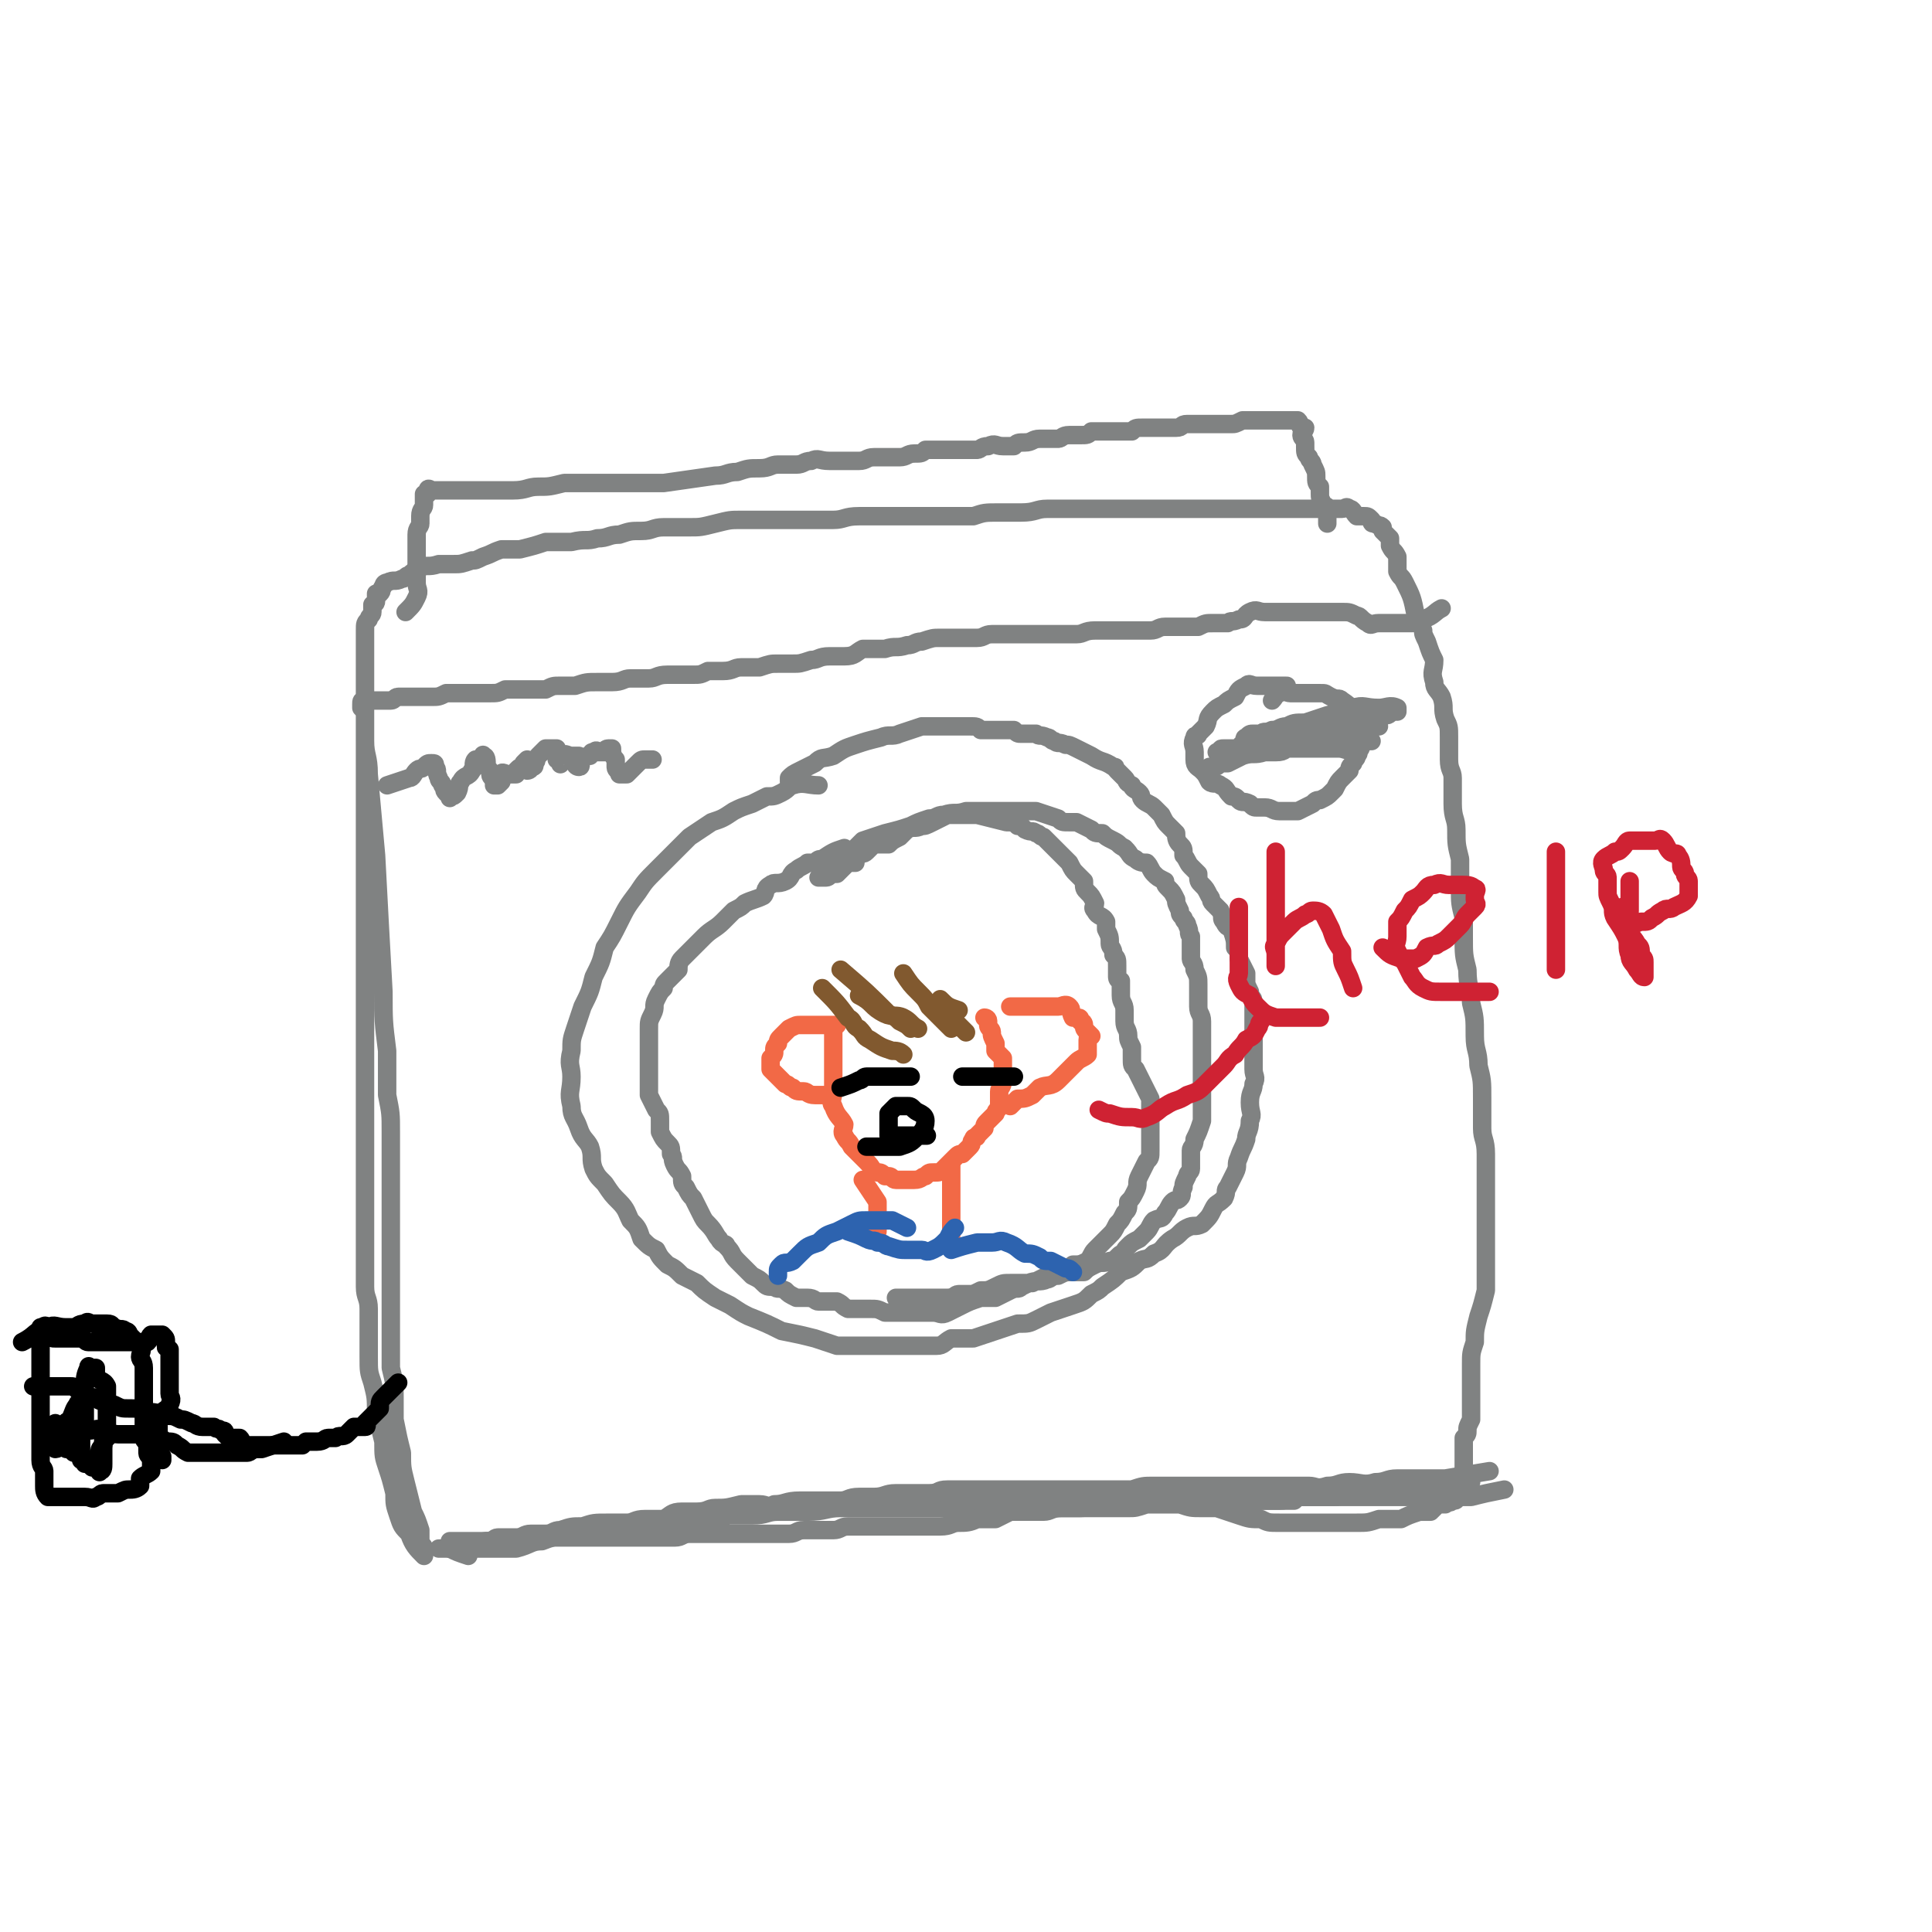 <svg viewBox='0 0 524 524' version='1.1' xmlns='http://www.w3.org/2000/svg' xmlns:xlink='http://www.w3.org/1999/xlink'><g fill='none' stroke='#808282' stroke-width='5' stroke-linecap='round' stroke-linejoin='round'><path d='M99,181c0,0 0,0 0,0 0,0 0,0 0,0 0,0 0,0 0,0 0,4 0,4 0,9 0,2 0,2 0,4 0,3 0,3 0,7 0,4 1,4 1,9 1,11 1,11 2,22 1,19 1,19 2,37 0,8 0,8 1,16 0,6 0,6 0,12 1,5 1,5 1,10 0,5 0,5 0,10 0,4 0,4 0,8 0,4 0,4 0,8 0,4 0,4 0,7 0,4 0,4 0,8 0,4 0,4 0,7 0,4 0,4 0,8 0,4 0,4 0,8 1,4 1,4 1,8 0,3 0,3 0,6 1,5 1,5 2,9 0,4 0,4 1,8 1,4 1,4 2,8 1,2 1,2 2,5 0,1 0,2 0,3 0,1 1,1 1,2 0,1 0,2 0,2 -2,-2 -3,-3 -4,-6 -2,-2 -2,-2 -3,-5 -1,-3 -1,-3 -1,-6 -1,-4 -1,-4 -2,-7 -1,-3 -1,-3 -1,-7 -1,-4 -1,-4 -2,-8 0,-4 0,-4 -1,-8 -1,-3 -1,-3 -1,-7 0,-3 0,-3 0,-6 0,-3 0,-3 0,-7 0,-3 -1,-3 -1,-6 0,-4 0,-4 0,-7 0,-4 0,-4 0,-8 0,-4 0,-4 0,-7 0,-4 0,-4 0,-8 0,-3 0,-3 0,-7 0,-4 0,-4 0,-8 0,-3 0,-3 0,-6 0,-4 0,-4 0,-9 0,-4 0,-4 0,-8 0,-4 0,-4 0,-9 0,-4 0,-4 0,-8 0,-4 0,-4 0,-9 0,-3 0,-3 0,-7 0,-3 0,-3 0,-7 0,-4 0,-4 0,-9 0,-4 0,-4 0,-8 0,-4 0,-4 0,-8 0,-4 0,-4 0,-8 0,-3 0,-3 0,-7 0,-3 0,-3 0,-6 0,-3 0,-3 0,-6 0,-3 0,-3 0,-6 0,-2 0,-2 0,-5 0,-2 0,-2 0,-4 0,-1 0,-1 0,-3 0,-2 0,-2 1,-3 0,-1 1,-1 1,-2 0,-1 0,-1 0,-2 0,0 1,0 1,-1 0,-1 0,-1 0,-2 0,0 1,0 1,0 1,-1 0,-1 1,-2 0,-1 1,-1 1,-1 2,-1 2,0 4,-1 1,0 1,-1 2,-1 1,-1 1,-1 3,-2 2,-1 2,0 5,-1 2,0 2,0 4,0 2,0 2,0 5,-1 1,0 1,0 3,-1 3,-1 2,-1 5,-2 3,0 3,0 5,0 4,-1 4,-1 7,-2 4,0 4,0 7,0 4,-1 4,0 7,-1 3,0 3,-1 6,-1 3,-1 3,-1 6,-1 3,0 3,-1 6,-1 3,0 3,0 7,0 3,0 3,0 7,-1 4,-1 4,-1 7,-1 3,0 3,0 6,0 3,0 3,0 6,0 3,0 3,0 7,0 3,0 3,0 6,0 3,0 3,-1 7,-1 3,0 3,0 6,0 4,0 4,0 7,0 2,0 2,0 4,0 4,0 4,0 8,0 3,0 3,0 6,0 3,-1 3,-1 7,-1 3,0 3,0 6,0 4,0 4,-1 7,-1 3,0 3,0 6,0 3,0 3,0 6,0 3,0 3,0 6,0 3,0 3,0 5,0 3,0 3,0 6,0 3,0 3,0 6,0 2,0 2,0 4,0 3,0 3,0 5,0 2,0 2,0 4,0 3,0 3,0 5,0 2,0 2,0 4,0 2,0 2,0 5,0 2,0 2,0 4,0 1,0 1,0 3,0 2,0 2,0 4,0 1,0 1,0 3,0 1,0 1,0 2,0 1,0 1,0 2,0 1,0 1,-1 2,0 1,0 1,1 2,2 1,0 1,0 2,0 1,0 1,0 2,1 0,1 0,1 1,1 1,1 1,0 2,1 0,1 0,1 0,1 1,1 1,1 2,2 0,1 0,1 0,2 1,2 1,1 2,3 0,2 0,2 0,4 1,2 1,1 2,3 2,4 2,4 3,9 1,2 1,2 2,4 0,1 0,1 1,3 1,3 1,3 2,5 0,3 -1,3 0,6 0,2 1,2 2,4 1,3 0,3 1,6 1,2 1,2 1,5 0,3 0,3 0,6 0,3 1,3 1,5 0,4 0,4 0,7 0,4 1,4 1,7 0,4 0,4 1,8 0,4 0,4 0,8 0,4 0,4 1,8 0,2 0,2 0,5 0,5 0,5 1,9 0,5 1,5 1,9 1,4 1,4 1,9 0,4 1,4 1,8 1,4 1,4 1,9 0,4 0,4 0,8 0,3 1,3 1,7 0,4 0,4 0,8 0,3 0,3 0,6 0,3 0,3 0,5 0,3 0,3 0,5 0,4 0,4 0,7 0,3 0,3 0,6 -1,4 -1,4 -2,7 -1,4 -1,4 -1,7 -1,3 -1,3 -1,6 0,3 0,3 0,5 0,1 0,1 0,3 0,1 0,1 0,3 0,1 0,1 0,2 0,1 0,1 0,2 -1,2 -1,2 -1,3 0,1 0,1 -1,2 0,1 0,1 0,2 0,1 0,1 0,2 0,1 0,1 0,2 0,1 0,1 0,3 0,0 0,0 0,1 0,1 0,1 0,2 0,0 0,0 0,0 -1,1 -1,1 -1,2 -1,0 0,0 0,0 0,1 0,1 0,1 0,1 0,1 -1,1 0,1 0,1 -1,1 -1,1 -1,0 -2,1 -1,0 -1,0 -2,0 -1,1 -1,1 -2,2 -2,0 -2,0 -3,0 -3,1 -3,1 -5,2 -3,0 -3,0 -6,0 -3,1 -3,1 -6,1 -3,0 -3,0 -6,0 -2,0 -2,0 -5,0 -3,0 -3,0 -5,0 -2,0 -2,0 -5,0 -3,0 -3,0 -5,-1 -3,0 -3,0 -6,-1 -3,-1 -3,-1 -6,-2 -2,0 -2,0 -4,0 -3,0 -3,0 -6,-1 -3,0 -3,0 -6,0 -4,0 -4,-1 -7,-1 -3,0 -3,0 -6,0 -4,-1 -4,-1 -8,-1 -4,0 -4,0 -8,0 -3,0 -3,0 -7,0 -4,0 -4,0 -8,0 -3,0 -3,0 -7,0 -4,1 -4,1 -8,2 -4,0 -4,0 -7,0 -5,0 -5,0 -9,1 -3,0 -3,0 -6,0 -4,0 -4,0 -8,0 -4,0 -4,1 -8,1 -3,0 -3,0 -7,0 -4,0 -4,0 -8,0 -4,0 -4,1 -7,2 -4,0 -4,0 -8,0 -8,1 -8,1 -17,2 -5,1 -5,1 -9,1 -4,0 -4,0 -8,1 -4,0 -4,1 -7,1 -4,0 -4,0 -8,1 -2,0 -2,0 -5,0 -2,0 -2,0 -5,1 -1,0 -1,1 -3,1 -2,0 -2,0 -3,0 -1,0 -1,0 -2,0 -1,0 -1,0 -1,0 1,0 1,0 2,0 1,0 1,0 2,0 1,0 1,0 3,0 2,0 2,0 4,0 2,0 2,0 5,0 2,0 2,0 5,0 4,-1 4,-2 7,-2 5,-2 5,-1 9,-2 4,-1 4,0 8,-1 3,0 3,0 7,0 4,-1 4,-1 8,-2 5,-1 5,-1 9,-1 3,-1 3,-1 7,-1 5,0 5,0 9,0 4,0 4,-1 7,-1 4,0 4,0 8,0 5,0 5,-1 9,-1 4,0 4,0 7,0 4,0 4,0 8,0 3,0 3,0 6,0 4,0 4,0 8,0 4,0 4,0 7,0 3,0 3,0 6,0 4,0 4,0 7,0 3,0 3,0 5,0 2,0 2,0 5,0 2,0 2,0 5,0 2,0 2,0 4,0 3,0 3,0 5,0 3,0 3,0 5,0 2,0 2,0 5,-1 2,0 2,0 4,0 2,0 2,0 4,0 3,0 3,0 5,0 2,0 2,0 4,0 2,0 2,0 4,0 2,0 2,0 3,0 2,0 2,0 4,0 1,0 1,-1 2,-1 2,0 2,0 3,0 2,0 2,0 4,0 1,0 1,0 3,0 1,-1 1,-1 3,-1 1,0 1,0 3,0 1,0 1,0 3,0 1,0 1,0 2,0 2,0 2,-1 4,-1 1,0 1,0 3,0 1,0 1,0 2,0 1,0 1,0 2,0 1,0 1,0 2,0 1,0 1,0 2,0 0,0 0,-1 0,-1 1,0 1,0 2,0 1,0 1,0 1,0 2,0 2,-1 3,-1 1,0 1,0 2,0 1,0 1,0 2,0 1,0 1,-1 2,-1 1,0 1,0 3,0 1,0 1,0 2,0 0,0 0,0 1,0 1,0 1,0 2,0 0,0 0,0 1,0 0,0 0,0 0,0 1,0 1,0 1,0 '/><path d='M222,213c0,0 0,0 0,0 -3,0 -4,-1 -7,0 -1,0 -1,1 -3,2 -2,1 -2,1 -4,1 -2,1 -2,1 -4,2 -3,1 -3,1 -5,2 -3,2 -3,2 -6,3 -3,2 -3,2 -6,4 -2,2 -2,2 -5,5 -2,2 -2,2 -4,4 -3,3 -3,3 -5,6 -3,4 -3,4 -5,8 -2,4 -2,4 -4,7 -1,4 -1,4 -3,8 -1,4 -1,4 -3,8 -1,3 -1,3 -2,6 -1,3 -1,3 -1,6 -1,4 0,4 0,7 0,4 -1,4 0,8 0,3 1,3 2,6 1,3 2,3 3,5 1,3 0,3 1,6 1,2 1,2 3,4 2,3 2,3 4,5 2,2 2,3 3,5 2,2 2,2 3,5 2,2 2,2 4,3 1,2 1,2 3,4 2,1 2,1 4,3 2,1 2,1 4,2 2,2 2,2 5,4 2,1 2,1 4,2 3,2 3,2 5,3 5,2 5,2 9,4 5,1 5,1 9,2 3,1 3,1 6,2 6,0 6,0 12,0 3,0 3,0 5,0 2,0 2,0 4,0 3,0 3,0 6,0 2,0 2,-1 4,-2 3,0 3,0 6,0 3,-1 3,-1 6,-2 3,-1 3,-1 6,-2 3,0 3,0 5,-1 2,-1 2,-1 4,-2 3,-1 3,-1 6,-2 3,-1 3,-1 5,-3 2,-1 2,-1 3,-2 3,-2 3,-2 5,-4 3,-1 3,-1 5,-3 2,-1 2,0 4,-2 3,-1 2,-2 5,-4 2,-1 2,-2 4,-3 2,-1 2,0 4,-1 2,-2 2,-2 3,-4 1,-2 1,-1 3,-3 1,-2 0,-2 1,-3 1,-2 1,-2 2,-4 1,-2 0,-2 1,-4 1,-3 1,-2 2,-5 0,-2 1,-2 1,-5 1,-2 0,-2 0,-5 0,-3 1,-3 1,-5 1,-2 0,-2 0,-4 0,-2 0,-2 0,-5 0,-2 0,-2 0,-4 0,-3 0,-3 0,-5 0,-2 0,-2 0,-4 0,-2 -1,-1 -1,-3 -1,-2 -1,-2 -1,-3 0,-1 0,-1 0,-2 -1,-2 -1,-2 -2,-4 0,-2 0,-2 -1,-3 0,-2 0,-2 -1,-5 -1,-1 -1,0 -2,-2 -1,-1 0,-1 -1,-3 -1,-1 -1,-1 -2,-2 -1,-1 0,-1 -1,-2 -1,-2 -1,-2 -2,-3 -1,-1 -1,-1 -1,-3 -1,-1 -1,-1 -2,-2 -1,-1 -1,-2 -2,-3 0,-2 0,-2 -1,-3 -1,-1 -1,-2 -1,-3 -1,-1 -1,-1 -2,-2 -1,-1 -1,-1 -2,-3 -1,-1 -1,-1 -2,-2 -1,-1 -2,-1 -3,-2 -1,-1 0,-1 -1,-2 -1,-1 -2,-1 -2,-2 -2,-1 -1,-1 -2,-2 -1,-1 -1,-1 -2,-2 -1,-1 0,-1 -1,-1 -3,-2 -3,-1 -6,-3 -2,-1 -2,-1 -4,-2 -2,-1 -2,-1 -3,-1 -2,-1 -2,0 -3,-1 -1,0 -1,-1 -2,-1 -2,-1 -2,0 -3,-1 -2,0 -2,0 -4,0 -1,0 -1,0 -2,-1 -2,0 -2,0 -3,0 -2,0 -2,0 -3,0 -1,0 -1,0 -3,0 -1,-1 -1,-1 -3,-1 -1,0 -1,0 -2,0 -2,0 -2,0 -3,0 -2,0 -2,0 -4,0 -2,0 -2,0 -4,0 -3,1 -3,1 -6,2 -2,1 -3,0 -5,1 -4,1 -4,1 -7,2 -3,1 -3,1 -6,3 -3,1 -3,0 -5,2 -2,1 -2,1 -4,2 -2,1 -2,1 -3,2 0,0 0,0 0,1 '/><path d='M229,230c0,0 0,0 0,0 -3,1 -3,1 -6,3 -1,0 -1,0 -2,1 -1,0 -1,0 -2,0 -1,1 -2,1 -3,2 -2,1 -1,2 -3,3 -2,1 -3,0 -4,1 -2,1 -1,2 -2,3 -2,1 -3,1 -5,2 -1,1 -1,1 -3,2 -2,2 -2,2 -3,3 -2,2 -3,2 -5,4 -1,1 -1,1 -3,3 -1,1 -1,1 -3,3 -1,1 -1,2 -1,3 -2,2 -2,2 -3,3 -1,1 -1,1 -1,2 -1,1 -1,1 -2,3 -1,2 0,2 -1,4 -1,2 -1,2 -1,4 0,2 0,2 0,4 0,2 0,2 0,4 0,1 0,1 0,2 0,2 0,2 0,4 0,2 0,2 0,4 1,2 1,2 2,4 1,1 1,1 1,3 0,1 0,1 0,3 1,2 1,2 2,3 1,1 1,1 1,3 1,1 0,1 1,3 1,2 1,1 2,3 0,2 0,2 1,3 1,2 1,2 2,3 1,2 1,2 2,4 1,2 1,2 2,3 2,2 2,3 3,4 1,2 2,1 2,2 2,2 1,2 3,4 1,1 1,1 2,2 1,1 1,1 2,2 2,1 2,1 3,2 1,1 1,1 3,1 1,1 1,0 3,1 1,1 1,1 3,2 2,0 2,0 3,0 2,0 2,1 3,1 2,0 3,0 5,0 2,1 1,1 3,2 3,0 3,0 6,0 2,0 2,0 4,1 2,0 2,0 5,0 2,0 2,0 5,0 1,0 1,0 3,0 2,0 2,1 4,0 2,-1 2,-1 4,-2 2,-1 2,-1 5,-2 2,0 2,0 4,0 2,-1 2,-1 4,-2 2,-1 2,0 3,-1 2,-1 2,-1 3,-1 2,-1 2,-1 4,-2 2,0 2,0 4,-1 2,-1 2,-1 3,-2 2,0 2,0 4,-1 1,-1 1,-2 2,-3 1,-1 1,-1 2,-2 1,-1 1,-1 2,-2 1,-1 1,-1 2,-3 1,-1 1,-1 2,-3 1,-1 1,-1 1,-3 1,-1 1,-1 2,-3 1,-2 0,-2 1,-4 1,-2 1,-2 2,-4 1,-1 1,-1 1,-3 0,-2 0,-2 0,-4 0,-2 0,-2 0,-4 0,-3 0,-3 0,-6 -2,-4 -2,-4 -4,-8 -1,-1 -1,-1 -1,-3 0,-1 0,-1 0,-3 -1,-2 -1,-2 -1,-3 0,-2 -1,-2 -1,-4 0,-1 0,-1 0,-3 0,-2 -1,-2 -1,-4 0,-2 0,-2 0,-4 0,0 -1,0 -1,-1 0,-2 0,-2 0,-3 0,-2 0,-2 -1,-3 0,-2 -1,-2 -1,-3 0,-2 0,-2 -1,-4 0,-1 0,-1 0,-2 -1,-2 -2,-1 -3,-3 -1,-1 0,-1 0,-2 -1,-2 -1,-2 -2,-3 -1,-1 -1,-1 -1,-3 -1,-1 -1,-1 -2,-2 -1,-1 -1,-1 -2,-3 0,0 0,0 -1,-1 -1,-1 -1,-1 -2,-2 -1,-1 -1,-1 -2,-2 -1,-1 -1,-1 -2,-2 -1,0 -1,-1 -2,-1 -1,-1 -1,0 -3,-1 -1,-1 -1,-1 -2,-1 -1,-1 -1,-1 -3,-1 -4,-1 -4,-1 -8,-2 -1,0 -1,0 -2,0 -2,0 -2,0 -3,0 -2,0 -2,0 -3,0 -2,1 -2,1 -4,2 -2,1 -2,1 -3,1 -2,1 -2,0 -4,1 -1,1 -1,1 -2,2 -2,1 -2,1 -3,2 -2,0 -2,0 -4,0 -1,1 -1,1 -2,2 -1,1 -1,0 -2,1 -1,1 -1,1 -1,2 -1,0 -1,0 -1,0 -1,0 -1,0 -2,1 -1,1 -1,1 -2,2 0,0 0,0 -1,0 -1,0 -1,1 -2,1 0,0 0,0 -1,0 0,0 0,0 -1,0 0,0 0,0 0,0 1,-1 1,-1 2,-2 1,-1 1,-1 2,-2 2,-1 2,-1 4,-2 2,-2 2,-2 4,-4 3,-1 3,-1 6,-2 4,-1 4,-1 7,-2 2,-1 2,-1 5,-2 2,0 2,-1 4,-1 3,-1 3,0 6,-1 2,0 2,0 5,0 2,0 2,0 5,0 2,0 2,0 4,0 3,0 3,0 5,0 3,1 3,1 6,2 1,1 1,1 3,1 1,0 1,0 2,0 2,1 2,1 4,2 1,1 1,1 3,1 1,1 1,1 3,2 2,1 1,1 3,2 2,2 1,2 3,3 1,1 2,1 3,1 1,1 1,2 2,3 1,1 1,1 3,2 0,1 0,1 1,2 1,1 1,1 2,3 0,1 0,1 1,3 0,1 0,1 1,2 0,1 1,1 1,2 1,2 0,2 1,3 0,2 0,2 0,3 0,2 0,2 0,3 0,1 1,1 1,3 1,2 1,2 1,4 0,1 0,1 0,3 0,1 0,1 0,3 0,2 1,2 1,4 0,1 0,1 0,3 0,1 0,1 0,2 0,2 0,2 0,3 0,2 0,2 0,4 0,1 0,1 0,2 0,2 0,2 0,3 0,2 0,2 0,4 0,1 0,1 0,3 0,1 0,1 0,3 -1,3 -1,3 -2,5 0,2 -1,2 -1,3 0,1 0,1 0,2 0,2 0,2 0,3 0,1 -1,1 -1,2 -1,2 -1,2 -1,3 -1,2 0,2 -1,3 -1,1 -1,0 -2,1 -1,1 -1,2 -2,3 -1,2 -1,1 -3,2 -1,1 -1,2 -2,3 -1,1 -1,1 -2,2 -2,1 -2,1 -3,2 -1,1 -1,1 -1,2 -1,0 -1,0 -2,1 -1,1 -1,1 -2,1 -2,1 -2,0 -4,1 -2,1 -2,1 -3,2 -2,0 -2,0 -3,0 -2,0 -2,0 -4,1 -2,0 -2,1 -3,1 -2,1 -3,0 -5,1 -2,0 -2,0 -5,0 -2,0 -2,0 -4,1 -2,1 -2,1 -4,1 -2,1 -2,1 -3,1 -1,0 -2,0 -3,0 -1,0 -1,1 -3,1 -2,0 -2,0 -4,0 -2,0 -2,0 -4,0 -3,0 -3,0 -6,0 '/><path d='M391,165c0,0 0,0 0,0 0,0 0,0 0,0 0,0 0,0 0,0 -2,1 -2,2 -5,3 -1,0 -1,0 -1,0 -1,0 -1,1 -2,1 -1,0 -1,0 -3,0 0,0 0,0 -1,0 -2,0 -2,0 -3,0 -1,0 -1,0 -2,0 -2,0 -2,1 -3,0 -2,-1 -2,-2 -3,-2 -2,-1 -2,-1 -4,-1 -1,0 -1,0 -3,0 -3,0 -3,0 -5,0 -1,0 -1,0 -2,0 -3,0 -3,0 -5,0 -1,0 -1,0 -3,0 -1,0 -1,0 -3,0 -2,0 -2,-1 -4,0 -2,1 -1,2 -3,2 -2,1 -2,0 -3,1 -2,0 -2,0 -4,0 -2,0 -2,0 -4,1 -2,0 -2,0 -5,0 -2,0 -2,0 -4,0 -2,0 -2,1 -4,1 -2,0 -2,0 -4,0 -1,0 -1,0 -2,0 -3,0 -3,0 -6,0 -1,0 -1,0 -3,0 -3,0 -3,1 -5,1 -2,0 -2,0 -5,0 -2,0 -2,0 -4,0 -3,0 -3,0 -5,0 -2,0 -2,0 -4,0 -2,0 -3,0 -5,0 -2,0 -2,1 -4,1 -3,0 -3,0 -5,0 -3,0 -3,0 -5,0 -2,0 -2,0 -5,1 -2,0 -2,1 -4,1 -3,1 -3,0 -6,1 -3,0 -3,0 -6,0 -2,1 -2,2 -5,2 -2,0 -2,0 -4,0 -3,0 -3,1 -5,1 -3,1 -3,1 -5,1 -2,0 -2,0 -4,0 -2,0 -2,0 -5,1 -2,0 -2,0 -5,0 -2,0 -2,1 -5,1 -2,0 -2,0 -4,0 -2,1 -2,1 -4,1 -1,0 -1,0 -2,0 -3,0 -3,0 -5,0 -3,0 -3,1 -5,1 -2,0 -2,0 -5,0 -2,0 -2,1 -5,1 -2,0 -2,0 -4,0 -3,0 -3,0 -6,1 -2,0 -2,0 -4,0 -2,0 -2,0 -4,1 -2,0 -2,0 -4,0 -2,0 -2,0 -3,0 -2,0 -2,0 -4,0 -2,1 -2,1 -4,1 -2,0 -2,0 -4,0 -2,0 -2,0 -4,0 -2,0 -2,0 -4,0 -2,1 -2,1 -4,1 -1,0 -1,0 -3,0 -2,0 -2,0 -3,0 -2,0 -2,0 -3,0 -1,0 -1,1 -2,1 -1,0 -1,0 -3,0 0,0 0,0 -1,0 -1,0 -1,0 -2,0 -1,0 -1,0 -1,0 -1,0 -1,0 -1,1 0,0 0,0 0,1 '/><path d='M349,186c0,0 0,0 0,0 -3,0 -3,0 -6,0 -1,0 -1,0 -2,0 -2,0 -2,-1 -3,0 -2,1 -2,1 -3,3 -2,1 -2,1 -3,2 -2,1 -2,1 -3,2 -2,2 -1,2 -2,4 -1,1 -1,1 -2,2 0,1 -1,0 -1,1 -1,2 0,2 0,4 0,1 0,1 0,2 0,2 1,2 2,3 1,1 1,1 2,3 1,1 2,0 3,1 2,1 1,1 3,3 1,0 1,0 2,1 1,1 1,0 3,1 1,1 1,1 2,1 1,0 1,0 2,0 2,0 2,1 4,1 1,0 1,0 3,0 1,0 1,0 2,0 2,-1 2,-1 4,-2 1,-1 1,-1 2,-1 2,-1 2,-1 3,-2 1,-1 1,-1 1,-1 1,-2 1,-2 2,-3 1,-1 1,-1 2,-2 0,-1 0,-1 1,-2 0,-1 1,-1 1,-2 1,-1 0,-1 1,-2 0,-1 1,-1 1,-2 0,-1 0,-1 0,-3 0,0 0,0 0,-1 0,0 0,-1 0,-1 0,-1 -1,-1 -1,-2 -3,-2 -2,-2 -5,-4 -1,-1 -1,0 -3,-1 -2,-1 -1,-1 -3,-1 -2,0 -2,0 -4,0 -2,0 -2,0 -4,0 -1,0 -2,-1 -3,0 -1,0 -1,1 -2,2 '/><path d='M344,201c0,0 0,0 0,0 0,0 0,0 0,0 -2,1 -5,2 -5,2 0,1 3,0 6,0 2,0 2,0 5,0 2,0 2,0 4,0 3,0 3,0 5,0 2,0 2,0 4,0 2,0 2,1 4,0 1,-1 1,-2 2,-2 1,-1 1,0 2,0 0,0 1,0 1,0 -1,0 -2,-1 -3,-1 -2,0 -2,0 -3,0 -2,0 -2,0 -4,0 -2,0 -2,0 -5,0 -2,0 -2,0 -5,0 -2,0 -2,0 -5,0 -1,0 -1,0 -3,0 -1,0 -2,-1 -3,0 -1,0 -1,1 -2,2 0,0 0,0 -1,0 -1,0 -2,0 -1,0 1,-1 2,-2 4,-2 2,-1 3,0 5,0 3,0 3,0 7,-1 3,0 3,0 6,-1 3,-1 3,-1 6,-2 2,0 2,1 4,0 2,0 2,-1 4,-2 2,0 2,0 3,0 1,0 1,-1 2,-1 0,0 0,0 1,0 0,0 0,0 0,-1 0,0 0,0 0,0 -2,-1 -3,0 -5,0 -4,0 -4,-1 -7,0 -3,1 -3,1 -7,2 -3,1 -3,1 -6,2 -3,0 -3,0 -5,1 -2,0 -2,1 -4,1 -2,1 -2,0 -3,1 -1,0 -1,0 -2,0 -1,0 -1,0 -2,1 0,0 -1,0 0,1 1,0 2,-1 4,-1 2,0 2,0 3,0 4,-1 4,-1 7,-2 3,0 3,0 6,0 2,0 2,0 5,0 2,0 2,0 4,0 1,0 1,0 2,0 1,0 1,-1 2,-1 0,0 0,0 1,0 1,0 2,0 2,0 -1,0 -2,0 -4,0 -3,0 -3,0 -5,0 -2,0 -2,1 -5,2 -2,0 -2,0 -5,0 -3,1 -3,1 -6,2 -3,0 -3,0 -6,0 -3,1 -3,1 -5,1 -2,0 -1,1 -3,1 -2,0 -2,0 -3,0 -1,0 -1,0 -1,1 0,0 -1,0 -1,0 1,0 2,0 3,0 2,0 2,0 4,0 2,0 2,0 4,0 2,0 2,0 5,0 3,0 2,-1 5,-2 3,0 3,0 6,0 2,0 2,-1 4,-1 1,0 1,0 3,-1 1,0 1,0 2,0 1,0 1,0 2,0 0,0 1,0 0,0 0,0 -1,0 -2,0 -1,0 -1,0 -2,0 -3,0 -3,0 -5,0 -3,1 -3,1 -6,2 -2,0 -2,1 -5,1 -2,1 -2,0 -5,1 -3,1 -3,0 -6,1 -2,1 -2,1 -4,2 -1,0 -1,0 -2,0 -1,1 -1,1 -2,1 -1,0 -1,0 -1,0 '/></g>
<g fill='none' stroke='#F26946' stroke-width='5' stroke-linecap='round' stroke-linejoin='round'><path d='M226,279c0,0 0,0 0,0 0,2 0,2 0,5 0,1 0,1 0,3 0,1 0,1 0,2 0,2 0,2 0,4 0,2 0,2 0,3 0,2 -1,3 0,4 1,3 2,3 3,5 0,1 -1,2 0,3 1,2 1,1 2,3 1,1 1,1 2,2 1,1 1,1 2,2 2,2 1,2 3,3 1,0 1,0 2,1 0,0 0,0 1,0 1,0 1,1 2,1 1,0 1,0 2,0 1,0 1,0 2,0 0,0 0,0 1,0 2,0 2,-1 3,-1 1,-1 1,-1 2,-1 2,0 2,0 3,-1 1,-1 1,-1 1,-1 1,-1 1,-1 2,-2 1,-1 1,-1 2,-1 1,-1 1,-1 2,-2 1,-1 0,-1 1,-2 0,-1 1,0 1,-1 1,-1 1,-1 2,-2 0,-1 0,-1 1,-2 1,-1 1,-1 2,-2 0,-1 1,-1 1,-2 0,-1 0,-1 0,-2 0,-1 0,-1 0,-2 0,-1 1,-1 1,-3 0,0 0,0 0,-1 0,-2 0,-2 0,-3 0,-1 0,-1 0,-2 -1,-1 -1,-1 -2,-2 0,-1 0,-1 0,-2 -1,-2 -1,-2 -1,-3 0,-1 -1,-1 -1,-2 0,0 0,-1 0,-1 0,-1 -1,-1 -1,-1 '/><path d='M227,278c0,0 0,0 0,0 -2,0 -2,0 -4,0 -1,0 -1,0 -2,0 -1,0 -1,0 -1,0 -2,0 -2,0 -3,0 -1,0 -1,0 -3,1 -1,1 -1,1 -2,2 -1,1 -1,1 -1,2 -1,1 -1,1 -1,2 0,1 0,1 -1,2 0,0 0,0 0,1 0,1 0,1 0,2 1,1 1,1 2,2 1,1 1,1 2,2 1,0 1,1 2,1 1,1 1,1 3,1 1,0 1,1 3,1 2,0 2,0 4,0 '/><path d='M274,273c0,0 0,0 0,0 0,0 0,0 0,0 0,0 0,0 0,0 0,0 0,0 0,0 3,0 3,0 6,0 2,0 2,0 4,0 1,0 1,0 2,0 0,0 0,0 1,0 1,0 2,-1 3,0 1,1 0,1 1,3 1,0 1,0 1,0 1,0 1,0 1,1 1,0 1,1 1,1 0,1 0,1 1,2 0,0 0,0 1,1 0,0 -1,0 -1,1 0,0 0,0 0,1 0,1 0,1 0,2 0,0 0,1 0,1 -1,1 -2,1 -3,2 -1,1 -1,1 -2,2 -2,2 -2,2 -3,3 -2,2 -3,1 -5,2 -1,1 -1,1 -2,2 -2,1 -2,1 -4,1 -1,1 -1,1 -2,2 '/></g>
<g fill='none' stroke='#81592F' stroke-width='5' stroke-linecap='round' stroke-linejoin='round'><path d='M223,268c0,0 0,0 0,0 4,4 4,4 7,8 2,1 1,2 3,3 2,2 1,2 3,3 3,2 3,2 6,3 1,0 2,0 3,1 '/><path d='M228,263c0,0 0,0 0,0 7,6 7,6 13,12 2,1 2,1 3,2 2,1 2,1 3,2 '/><path d='M233,270c0,0 0,0 0,0 0,0 0,0 0,0 4,2 3,3 7,5 2,1 3,0 5,1 2,1 2,2 4,3 '/><path d='M245,264c0,0 0,0 0,0 2,3 2,3 4,5 2,2 2,2 3,4 2,2 2,2 4,4 1,1 1,1 2,2 '/><path d='M256,274c0,0 0,0 0,0 2,2 2,2 5,5 0,0 0,0 1,1 '/><path d='M255,271c0,0 0,0 0,0 2,2 2,2 5,3 '/></g>
<g fill='none' stroke='#000000' stroke-width='5' stroke-linecap='round' stroke-linejoin='round'><path d='M228,295c0,0 0,0 0,0 3,-1 3,-1 5,-2 1,0 1,-1 2,-1 1,0 1,0 2,0 1,0 1,0 2,0 1,0 1,0 1,0 1,0 1,0 2,0 2,0 2,0 3,0 1,0 1,0 2,0 '/><path d='M261,292c0,0 0,0 0,0 3,0 3,0 5,0 2,0 2,0 4,0 1,0 1,0 2,0 1,0 1,0 2,0 1,0 1,0 1,0 '/><path d='M235,311c0,0 0,0 0,0 3,0 3,0 6,0 2,0 2,0 3,0 3,-1 3,-1 5,-3 1,-1 2,-2 2,-4 0,-2 -2,-2 -3,-3 -1,-1 -1,-1 -2,-1 -1,0 -1,0 -2,0 0,0 -1,0 -1,0 -1,1 -1,1 -2,2 0,1 0,1 0,1 0,1 0,1 0,2 0,0 0,0 0,1 0,1 0,1 0,2 1,0 2,0 3,0 2,0 2,0 3,0 1,0 1,0 1,0 1,0 1,0 2,0 1,0 2,0 1,0 0,0 -1,0 -3,0 -1,0 -1,0 -2,0 -2,1 -2,1 -4,2 '/></g>
<g fill='none' stroke='#F26946' stroke-width='5' stroke-linecap='round' stroke-linejoin='round'><path d='M234,320c0,0 0,0 0,0 2,3 2,3 4,6 0,2 0,2 0,4 0,1 0,1 0,3 0,0 0,0 0,1 '/><path d='M258,316c0,0 0,0 0,0 0,3 0,3 0,7 0,2 0,2 0,4 0,1 0,1 0,2 0,2 0,2 0,3 0,1 0,1 0,3 '/></g>
<g fill='none' stroke='#2D63AF' stroke-width='5' stroke-linecap='round' stroke-linejoin='round'><path d='M230,334c0,0 0,0 0,0 0,0 0,0 0,0 3,1 3,1 5,2 2,1 2,0 3,1 2,0 2,1 3,1 3,1 3,1 5,1 2,0 2,0 4,0 1,0 1,1 3,0 2,-1 2,-1 4,-3 1,-2 1,-2 2,-3 '/><path d='M246,333c0,0 0,0 0,0 -2,-1 -2,-1 -4,-2 -1,0 -1,0 -3,0 -2,0 -2,0 -4,0 -2,0 -2,0 -4,1 -2,1 -2,1 -4,2 -3,1 -3,1 -5,3 -3,1 -3,1 -5,3 -1,1 -1,1 -2,2 -2,1 -2,0 -3,1 -1,1 -1,1 -1,2 0,0 0,0 0,1 '/><path d='M258,339c0,0 0,0 0,0 3,-1 3,-1 7,-2 2,0 2,0 4,0 2,0 2,-1 4,0 3,1 3,2 5,3 2,0 2,0 4,1 1,1 1,1 3,1 2,1 2,1 4,2 1,0 1,0 2,1 '/></g>
<g fill='none' stroke='#CF2233' stroke-width='5' stroke-linecap='round' stroke-linejoin='round'><path d='M298,301c0,0 0,0 0,0 2,1 2,1 3,1 3,1 3,1 6,1 2,0 2,1 4,0 3,-1 3,-2 5,-3 3,-2 3,-1 6,-3 3,-1 3,-1 5,-3 2,-2 2,-2 5,-5 1,-1 1,-2 3,-3 1,-2 2,-2 3,-4 2,-1 2,-1 3,-3 1,-1 0,-1 1,-2 '/><path d='M336,246c0,0 0,0 0,0 0,3 0,3 0,5 0,2 0,2 0,3 0,1 0,1 0,2 0,2 0,2 0,3 0,3 0,3 0,5 0,1 -1,1 0,3 1,2 1,2 3,3 1,2 1,2 2,3 2,2 2,2 5,3 2,0 2,0 5,0 3,0 3,0 7,0 '/><path d='M346,231c0,0 0,0 0,0 0,5 0,5 0,10 0,2 0,2 0,4 0,2 0,2 0,4 0,3 0,3 0,5 0,2 0,2 0,3 0,1 0,1 0,2 0,1 0,1 0,2 0,0 0,1 0,1 0,-1 0,-2 0,-3 0,-2 -1,-2 0,-3 1,-2 1,-2 2,-3 2,-2 2,-2 3,-3 1,-1 2,-1 3,-2 1,0 1,-1 2,-1 1,0 2,0 3,1 1,2 1,2 2,4 1,3 1,3 3,6 0,3 0,3 1,5 1,2 1,2 2,5 '/><path d='M375,257c0,0 0,0 0,0 2,2 2,2 5,3 1,0 1,0 2,0 1,0 1,0 2,0 2,-1 2,-1 3,-3 2,-1 2,0 3,-1 2,-1 2,-1 3,-2 2,-2 2,-2 3,-3 1,-1 1,-2 2,-3 1,-1 1,-1 2,-2 1,-1 0,-1 0,-2 0,-1 0,-1 0,-1 0,-1 1,-2 0,-2 -1,-1 -2,-1 -4,-1 -1,0 -1,0 -3,0 -2,0 -2,-1 -4,0 -2,0 -2,1 -3,2 -1,1 -1,1 -3,2 -1,2 -1,2 -2,3 -1,2 -1,2 -2,3 0,2 0,2 0,4 0,2 -1,2 0,4 1,2 1,2 2,3 1,2 1,2 2,4 1,1 1,2 3,3 2,1 2,1 5,1 2,0 2,0 5,0 4,0 4,0 8,0 '/><path d='M422,231c0,0 0,0 0,0 0,2 0,2 0,4 0,2 0,2 0,4 0,3 0,3 0,6 0,2 0,2 0,4 0,2 0,2 0,5 0,2 0,2 0,4 0,1 0,1 0,3 0,1 0,1 0,2 '/><path d='M442,239c0,0 0,0 0,0 0,2 0,2 0,4 0,2 0,2 0,4 0,3 -1,3 0,5 0,2 1,2 2,4 1,1 1,1 1,3 1,1 1,1 1,2 0,1 0,1 0,2 0,1 0,1 0,2 0,0 0,0 0,0 -1,0 -1,-1 -2,-2 -1,-2 -2,-2 -2,-4 -1,-2 0,-3 -1,-5 -1,-2 -1,-2 -3,-5 -1,-2 0,-2 -1,-4 -1,-2 -1,-2 -1,-3 0,-2 0,-2 0,-4 0,-1 -1,-1 -1,-2 0,-1 -1,-2 0,-3 1,-1 2,-1 3,-2 1,0 1,0 2,-1 1,-1 1,-2 2,-2 1,0 2,0 3,0 2,0 2,0 4,0 1,0 1,-1 2,0 1,1 1,2 2,3 1,1 2,0 2,1 1,1 1,2 1,3 0,1 1,1 1,2 0,1 1,1 1,2 0,2 0,2 0,3 0,1 0,1 0,1 -1,2 -2,2 -4,3 -1,1 -2,0 -3,1 -2,1 -1,1 -3,2 -1,1 -1,1 -3,1 -1,0 -1,1 -2,0 -2,-2 -1,-2 -3,-4 '/></g>
<g fill='none' stroke='#808282' stroke-width='5' stroke-linecap='round' stroke-linejoin='round'><path d='M110,166c0,0 0,0 0,0 2,-2 2,-2 3,-4 1,-2 0,-2 0,-4 0,-2 0,-2 0,-4 0,-1 0,-1 0,-3 0,-1 0,-1 0,-3 0,-1 0,-1 0,-3 0,-2 1,-2 1,-3 0,-1 0,-1 0,-2 0,-2 1,-2 1,-3 0,-1 0,-1 0,-2 0,0 0,-1 0,-1 0,0 1,0 1,0 0,0 0,-1 0,-1 0,-1 1,0 1,0 1,0 1,0 2,0 1,0 1,0 2,0 2,0 2,0 4,0 2,0 2,0 5,0 2,0 2,0 4,0 3,0 3,0 5,0 4,0 4,-1 7,-1 3,0 3,0 7,-1 3,0 3,0 6,0 4,0 4,0 8,0 3,0 3,0 6,0 3,0 3,0 7,0 7,-1 7,-1 14,-2 3,0 3,-1 6,-1 3,-1 3,-1 6,-1 3,0 3,-1 5,-1 3,0 3,0 5,0 2,0 2,-1 4,-1 2,-1 2,0 5,0 2,0 2,0 3,0 3,0 3,0 5,0 2,0 2,-1 4,-1 2,0 2,0 5,0 1,0 1,0 2,0 2,0 2,-1 4,-1 2,0 2,0 3,-1 2,0 2,0 3,0 4,0 4,0 8,0 1,0 1,0 3,0 1,0 1,-1 3,-1 2,-1 2,0 4,0 1,0 1,0 3,0 1,-1 1,-1 3,-1 2,0 2,-1 4,-1 2,0 2,0 5,0 1,0 1,-1 3,-1 1,0 1,0 3,0 2,0 2,0 3,-1 2,0 2,0 3,0 2,0 3,0 5,0 1,0 1,0 3,0 1,-1 1,-1 3,-1 1,0 1,0 2,0 2,0 2,0 4,0 1,0 1,0 3,0 2,0 1,-1 3,-1 2,0 2,0 3,0 2,0 2,0 3,0 2,0 2,0 3,0 2,0 2,0 3,0 1,0 1,0 3,-1 1,0 1,0 3,0 1,0 1,0 2,0 0,0 0,0 1,0 0,0 0,0 1,0 1,0 1,0 1,0 2,0 2,0 3,0 0,0 0,0 1,0 0,0 0,0 1,0 1,0 1,0 2,0 0,0 0,0 0,0 1,1 0,1 1,2 0,0 0,0 1,0 0,1 -1,1 -1,2 0,1 1,1 1,2 0,1 0,1 0,1 0,2 0,2 1,3 0,1 1,1 1,2 1,2 1,2 1,3 0,2 0,2 1,3 0,1 0,1 0,2 0,1 0,1 1,3 0,0 1,0 1,1 0,1 0,1 0,3 0,0 0,0 0,1 0,0 0,0 0,0 '/><path d='M404,399c0,0 0,0 0,0 -6,1 -6,1 -12,2 -3,0 -3,0 -6,0 -4,0 -4,0 -7,0 -3,0 -3,1 -6,1 -3,1 -4,0 -7,0 -3,0 -3,1 -6,1 -3,1 -3,0 -5,0 -3,0 -3,0 -7,0 -3,0 -3,0 -7,0 -4,0 -4,0 -8,0 -4,0 -4,0 -8,0 -3,0 -3,0 -6,0 -3,0 -3,0 -6,0 -3,0 -3,0 -6,1 -3,0 -3,0 -7,0 -2,0 -2,0 -5,0 -3,0 -3,0 -6,0 -3,0 -3,0 -6,0 -2,0 -2,0 -4,0 -3,0 -3,0 -5,0 -3,0 -3,0 -6,0 -3,0 -3,0 -6,0 -2,0 -2,0 -5,0 -3,0 -2,1 -5,1 -3,0 -3,0 -5,0 -2,0 -2,0 -4,0 -3,0 -3,1 -6,1 -2,0 -2,0 -4,0 -3,0 -3,1 -5,1 -3,0 -3,0 -6,0 -3,0 -3,0 -5,0 -4,0 -4,1 -7,1 -2,1 -2,0 -4,0 -3,0 -3,0 -5,0 -4,1 -4,1 -7,1 -2,0 -2,1 -5,1 -2,0 -2,0 -4,0 -3,0 -3,1 -5,2 -2,0 -3,0 -5,0 -3,0 -3,1 -5,1 -3,0 -3,0 -5,0 -4,0 -4,0 -7,1 -3,0 -3,0 -6,1 -2,0 -2,1 -4,1 -2,0 -2,0 -4,0 -2,0 -2,1 -4,1 -2,0 -3,0 -5,0 -1,0 -1,1 -3,1 -1,0 -1,0 -3,0 -1,0 -1,0 -2,0 -2,0 -2,0 -3,0 0,0 0,0 -1,0 0,0 0,0 0,0 -1,0 -1,0 -1,0 0,1 -1,2 0,2 2,1 2,1 5,2 '/><path d='M408,404c0,0 0,0 0,0 -5,1 -5,1 -9,2 -2,0 -2,0 -4,0 -2,0 -2,0 -4,0 -3,0 -3,0 -5,0 -2,0 -2,0 -5,0 -3,0 -3,0 -5,0 -3,0 -3,0 -5,0 -2,0 -2,0 -4,0 -3,0 -3,0 -5,0 -3,0 -3,0 -6,0 -2,0 -2,0 -4,0 -3,0 -2,1 -5,1 -2,0 -2,0 -4,0 -2,0 -2,0 -4,0 -2,0 -2,0 -4,0 -3,0 -3,0 -5,0 -3,0 -3,0 -5,0 -3,0 -3,0 -6,0 -3,0 -3,0 -5,0 -3,0 -3,0 -5,1 -2,0 -2,0 -4,0 -3,0 -3,0 -6,0 -3,0 -3,1 -6,1 -2,0 -3,0 -5,0 -3,0 -3,1 -5,1 -2,0 -2,0 -5,0 -2,0 -2,0 -4,0 -2,1 -2,1 -4,2 -3,0 -3,0 -5,0 -2,1 -3,1 -5,1 -2,0 -2,1 -5,1 -2,0 -2,0 -4,0 -3,0 -3,0 -5,0 -2,0 -2,0 -3,0 -2,0 -2,0 -5,0 -2,0 -2,0 -4,0 -2,0 -2,0 -4,0 -2,0 -2,1 -4,1 -2,0 -2,0 -5,0 -1,0 -1,0 -3,0 -2,0 -2,1 -4,1 -3,0 -3,0 -5,0 -2,0 -2,0 -5,0 -2,0 -2,0 -5,0 -2,0 -2,0 -4,0 -2,0 -2,0 -4,0 -2,0 -2,0 -4,0 -2,0 -2,1 -4,1 -1,0 -2,0 -3,0 -2,0 -2,0 -4,0 -2,0 -2,0 -4,0 -2,0 -2,0 -4,0 -1,0 -1,0 -3,0 -2,0 -2,0 -4,0 -3,0 -3,0 -5,0 -2,0 -2,0 -5,0 -1,0 -1,0 -3,0 -2,0 -2,1 -3,1 -1,0 -1,0 -2,0 -1,0 -1,0 -2,0 -2,0 -2,0 -3,0 -2,0 -2,0 -3,0 -1,0 -2,0 -3,0 -1,0 -1,1 -3,1 0,0 0,0 -1,0 -1,0 -1,0 -3,0 0,0 0,0 0,0 -1,0 -1,0 -1,0 0,0 0,1 0,1 '/><path d='M105,213c0,0 0,0 0,0 3,-1 3,-1 6,-2 1,0 1,-1 2,-2 1,-1 1,0 2,-1 1,-1 1,-1 2,-1 1,0 1,0 1,1 1,1 0,1 1,3 0,1 1,1 1,2 1,1 0,1 1,2 0,0 0,0 1,1 0,0 0,1 0,0 1,0 1,0 2,-1 1,-2 0,-2 1,-3 1,-2 2,-1 3,-3 1,-1 0,-2 1,-3 1,0 1,1 2,0 0,0 0,-2 0,-1 1,0 1,1 1,3 1,1 1,1 1,2 0,1 1,1 1,2 0,0 0,1 0,1 0,0 1,0 1,0 0,0 0,0 0,0 1,-1 1,-1 1,-1 0,-1 0,-2 0,-2 0,-1 1,0 2,0 0,0 0,0 0,0 1,0 1,0 1,0 0,0 0,0 0,0 0,0 1,0 1,0 0,0 0,-1 0,-1 1,-1 1,-1 2,-1 0,-1 0,-1 0,-1 1,-1 1,-1 1,-1 0,0 0,0 0,0 0,1 0,2 0,3 0,0 1,0 1,-1 1,0 1,0 1,-1 1,-1 0,-1 1,-2 1,-1 1,-1 2,-2 0,0 0,0 1,0 1,0 1,0 1,0 1,0 1,0 1,0 0,1 0,2 0,3 0,0 1,0 1,0 0,0 0,2 0,1 0,0 0,-2 1,-2 0,-1 1,0 2,0 0,0 0,0 0,0 1,0 1,0 2,0 0,1 -1,1 -1,2 0,1 1,1 1,1 1,0 0,-1 1,-2 1,-1 1,-1 2,-1 1,-1 0,-1 1,-1 1,-1 1,0 1,0 1,0 1,0 1,0 1,0 1,0 1,0 0,0 0,-1 1,-1 0,0 0,0 1,0 0,1 0,2 1,3 0,1 0,1 0,2 0,1 1,1 1,2 0,0 0,0 0,0 1,0 1,0 2,0 0,0 0,0 0,0 1,-1 1,-1 2,-2 1,-1 1,-1 1,-1 1,-1 1,-1 2,-1 1,0 1,0 1,0 1,0 1,0 1,0 '/></g>
<g fill='none' stroke='#000000' stroke-width='5' stroke-linecap='round' stroke-linejoin='round'><path d='M108,375c0,0 0,0 0,0 -2,2 -2,2 -4,4 -1,1 -1,1 -1,3 -1,1 -1,1 -2,2 -1,1 -1,1 -2,2 0,0 1,1 0,1 -1,0 -2,0 -3,0 -1,1 -1,1 -2,2 -1,1 -2,0 -3,1 -1,0 -1,0 -2,0 -1,0 -1,1 -3,1 -1,0 -1,0 -3,0 0,0 0,0 -1,1 -2,0 -2,0 -3,0 -2,0 -2,0 -4,0 -1,0 -1,0 -3,0 -1,0 -1,0 -2,0 -1,0 -1,0 -1,0 -2,0 -2,0 -3,0 -1,-1 0,-1 -1,-2 -1,0 -1,0 -2,0 -1,0 -1,0 -2,-1 0,-1 0,-1 -1,-1 -1,-1 -1,0 -2,-1 -2,0 -2,0 -3,0 -2,0 -2,-1 -3,-1 -2,-1 -2,-1 -3,-1 -2,-1 -2,-1 -4,-1 -3,-1 -3,-1 -5,-1 -2,-1 -2,-1 -5,-1 -2,0 -2,0 -4,-1 -1,0 -1,0 -3,-1 -1,0 -1,0 -2,-1 -2,0 -2,0 -3,-1 -1,0 -1,0 -2,-1 -1,-1 -1,-1 -2,-1 -1,0 -1,0 -3,0 0,0 0,0 -1,0 -1,0 -1,0 -3,0 0,0 0,0 -1,0 -1,0 -1,0 -2,0 0,0 0,0 0,0 '/><path d='M77,391c0,0 0,0 0,0 -3,1 -3,1 -6,2 -1,0 -1,0 -1,0 -2,0 -2,1 -3,1 -1,0 -1,0 -2,0 -1,0 -1,0 -3,0 -1,0 -1,0 -2,0 -2,0 -2,0 -3,0 -1,0 -1,0 -3,0 -1,0 -1,0 -3,0 -2,-1 -1,-1 -3,-2 -1,-1 -1,-1 -3,-1 -1,-1 -2,-1 -3,-1 -3,-1 -3,-1 -5,-1 -3,0 -3,0 -5,0 -2,0 -2,-1 -4,-1 -2,-1 -2,0 -4,0 -1,0 -1,0 -2,0 -1,0 -1,0 -2,0 -1,0 -1,0 -1,0 -1,0 -1,0 -1,0 '/><path d='M6,364c0,0 0,0 0,0 4,-2 3,-3 7,-4 2,-1 2,0 5,0 1,0 1,0 2,0 1,0 1,-1 3,-1 1,-1 1,0 2,0 1,0 1,0 2,0 1,0 1,0 2,0 2,0 1,1 2,1 2,1 2,0 3,1 1,0 1,1 1,1 1,1 1,1 2,2 0,0 1,0 1,1 1,1 0,2 0,3 0,1 1,1 1,3 0,1 0,1 0,3 0,1 0,1 0,3 0,1 0,1 0,3 0,1 0,1 0,3 0,1 0,1 0,3 0,1 0,1 0,2 0,1 0,1 0,2 0,1 1,1 1,2 0,1 0,1 0,2 0,1 1,1 1,2 0,0 0,0 0,1 0,1 0,1 0,2 0,0 0,0 0,0 -1,1 -2,1 -3,2 0,1 0,2 0,2 -1,1 -2,1 -3,1 -1,0 -1,0 -3,1 -1,0 -1,0 -2,0 -1,0 -1,0 -2,0 -1,0 -1,1 -2,1 -1,1 -1,0 -3,0 -1,0 -1,0 -2,0 -1,0 -1,0 -2,0 -1,0 -1,0 -3,0 -1,0 -1,0 -1,0 -1,0 -1,0 -1,0 -1,0 -1,0 -1,0 -1,-1 -1,-2 -1,-3 0,-2 0,-2 0,-4 0,-1 -1,-1 -1,-3 0,-3 0,-4 0,-7 0,-3 0,-3 0,-6 0,-4 0,-4 0,-8 0,-2 0,-2 0,-4 0,-2 0,-2 0,-3 0,-2 0,-2 0,-3 0,-1 0,-1 0,-2 0,-1 0,-1 0,-2 0,0 0,0 0,-1 0,0 0,0 0,0 1,0 1,-1 2,0 1,1 1,1 1,2 0,1 0,1 1,1 0,0 1,0 1,0 3,0 3,0 6,0 1,0 1,1 2,1 1,0 1,0 2,0 1,0 1,0 2,0 1,0 1,0 2,0 1,0 1,0 2,0 1,0 1,0 1,0 1,0 1,0 3,0 1,0 1,0 1,0 2,0 2,0 3,0 1,-1 0,-1 1,-2 1,0 1,0 2,0 0,0 0,0 0,0 1,0 1,0 1,0 1,1 1,1 1,2 0,1 0,1 0,1 0,1 0,0 1,1 0,1 0,1 0,1 0,2 0,2 0,3 0,1 0,1 0,2 0,2 0,2 0,3 0,1 0,1 0,3 0,1 1,1 0,3 0,1 -1,1 -2,2 -1,1 -1,1 -1,2 0,1 0,1 0,3 0,0 0,0 0,1 0,1 0,1 0,2 0,0 -1,0 -1,1 0,1 0,1 0,2 0,0 0,0 0,0 1,1 1,0 2,1 0,0 0,1 0,1 0,0 0,0 0,0 '/><path d='M15,386c0,0 0,0 0,0 0,0 0,0 0,0 0,0 0,0 0,0 0,2 0,2 0,5 0,0 0,0 0,1 0,0 0,0 0,1 1,0 1,-1 2,-1 1,0 1,1 1,1 1,0 1,-1 2,-2 1,-1 1,0 1,-1 1,-1 0,-1 1,-2 0,-2 1,-2 1,-3 0,-1 0,-1 0,-1 0,-1 0,-1 0,-1 0,-1 0,-2 0,-2 -1,0 -2,-1 -2,0 -1,1 -1,2 -2,4 0,1 -1,0 -1,1 -1,1 0,2 0,3 0,2 0,2 0,4 '/><path d='M19,386c0,0 0,0 0,0 0,0 0,0 0,0 0,2 0,2 0,5 0,0 0,0 0,1 0,0 0,0 0,0 0,1 0,1 1,2 1,0 1,0 2,1 0,0 0,0 1,1 0,0 0,-1 1,0 0,0 0,0 1,0 1,0 1,0 1,0 1,-1 1,-1 1,-2 0,-1 0,-1 1,-2 0,-2 1,-2 1,-4 0,-3 0,-3 0,-5 0,-3 0,-3 0,-5 0,-1 0,-1 0,-2 -1,-2 -2,-1 -3,-3 0,-1 0,-1 0,-2 0,0 0,0 -1,0 -1,0 -1,-1 -1,0 -1,2 -1,3 -1,5 0,2 0,2 -1,4 0,1 0,1 0,2 '/><path d='M22,386c0,0 0,0 0,0 0,0 0,0 0,0 0,3 0,3 0,5 0,0 0,0 0,1 0,0 0,0 0,1 0,1 0,1 0,3 0,0 1,0 1,1 1,0 1,0 2,1 0,0 1,0 1,0 1,0 1,2 1,1 1,0 1,-1 1,-2 0,-2 0,-2 0,-3 0,-1 0,-1 0,-3 0,0 0,0 0,-1 '/><path d='M29,390c0,0 0,0 0,0 0,0 0,0 0,0 '/></g>
</svg>